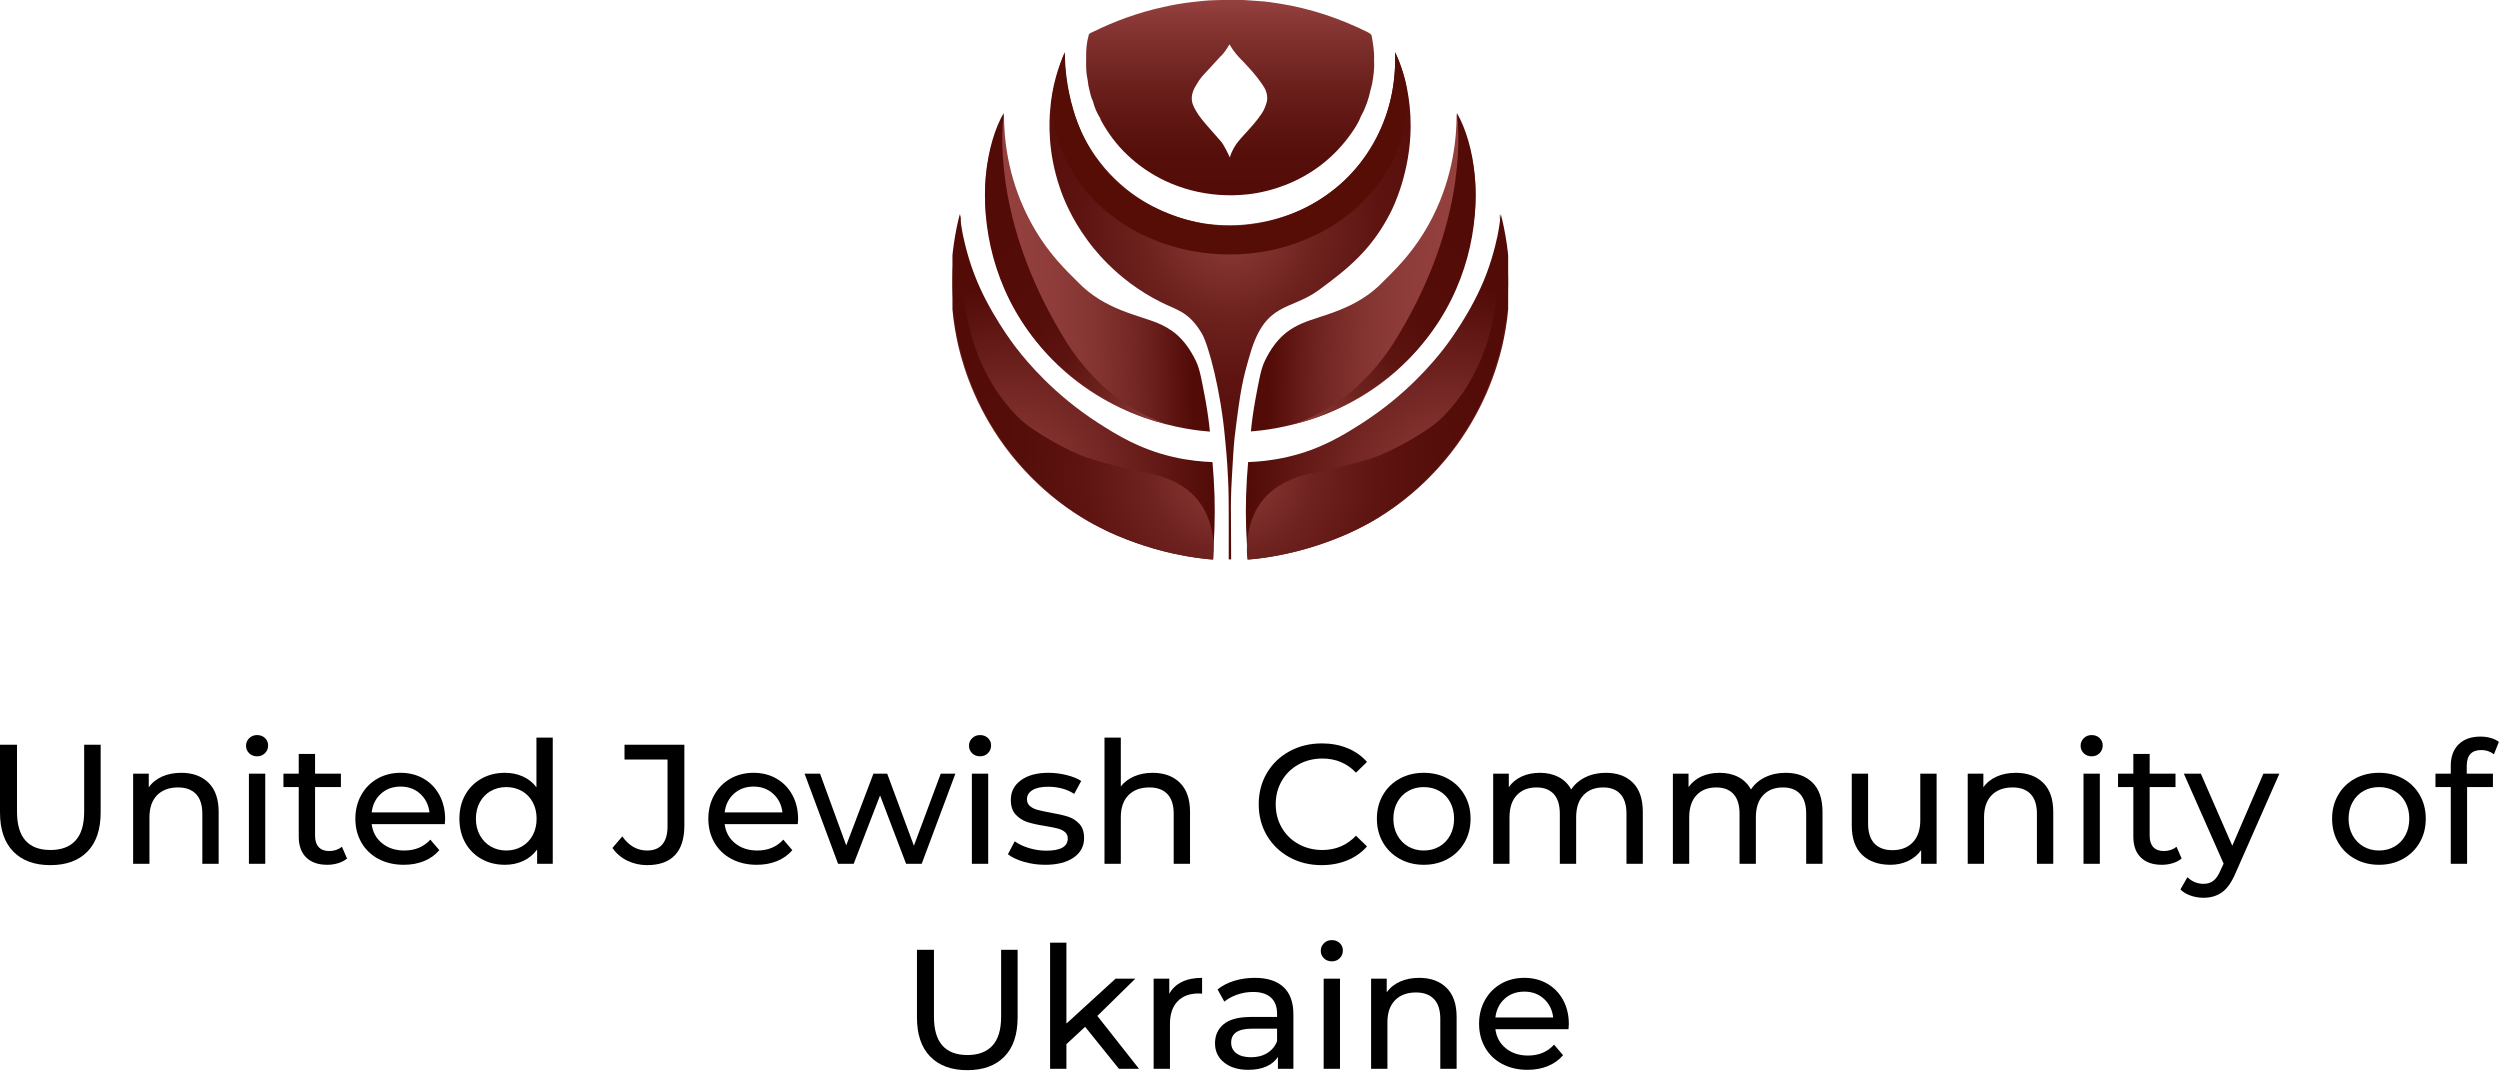 <?xml version="1.0" encoding="UTF-8" standalone="no"?><!DOCTYPE svg PUBLIC "-//W3C//DTD SVG 1.1//EN" "http://www.w3.org/Graphics/SVG/1.1/DTD/svg11.dtd"><svg width="100%" height="100%" viewBox="0 0 2083 892" version="1.1" xmlns="http://www.w3.org/2000/svg" xmlns:xlink="http://www.w3.org/1999/xlink" xml:space="preserve" xmlns:serif="http://www.serif.com/" style="fill-rule:evenodd;clip-rule:evenodd;stroke-linejoin:round;stroke-miterlimit:2;"><clipPath id="_clip1"><rect x="793.578" y="0" width="463.029" height="466.107"/></clipPath><g clip-path="url(#_clip1)"><g><path d="M1142.89,29.699c-0.154,-0.462 -0.615,-0.923 -0.923,-1.385c-0.923,-0.615 -1.847,-1.231 -2.77,-1.693c-11.541,-5.693 -23.544,-10.617 -35.701,-14.618c-12.002,-3.847 -24.313,-6.925 -36.777,-8.925c-5.848,-0.924 -11.695,-1.847 -17.543,-2.155c-5.693,-0.307 -11.233,-0.923 -16.927,-1.077c-6.617,-0.154 -13.233,0.154 -19.85,0.308c-6.31,0.154 -12.465,0.769 -18.774,1.539c-8.156,0.923 -16.311,2.308 -24.313,4.154c-20.466,4.463 -40.009,11.542 -58.783,20.774c-1.231,0.616 -2.924,0.924 -3.385,2.463c-1.693,6.001 -2.308,12.31 -2.155,18.465c0,3.847 -0.153,7.848 0.154,11.695c0.154,2.77 0.77,5.54 1.231,8.31c0.308,1.693 0.308,3.385 0.77,4.924c0.923,4.001 1.692,8.31 3.539,12.003c1.231,4.924 3.232,9.694 6.001,14.003c0.154,0.616 0.308,1.231 0.616,1.693c5.847,10.772 13.08,20.466 22.005,28.93c9.387,8.925 19.851,16.003 31.392,21.543c14.157,6.617 28.929,10.464 44.625,11.695c8.31,0.615 16.466,0.462 24.621,-0.462c10.618,-1.231 20.928,-3.847 30.931,-7.694c22.312,-8.771 40.47,-22.774 54.474,-42.317c3.385,-4.771 6.617,-9.695 8.771,-15.388c3.847,-6.771 6.155,-14.004 7.848,-21.544c0.461,-1.692 0.923,-3.385 1.231,-4.924c1.231,-6.617 2.154,-13.388 1.693,-20.158c0.307,-6.925 -0.924,-13.542 -2.001,-20.159Zm-106.64,82.942c-1.231,1.231 -2.154,2.616 -3.385,3.847c-3.539,4.001 -6.463,8.925 -8.156,14.619c-0.461,-1.077 -4.77,-10.156 -7.232,-13.08c-4.001,-4.616 -8.002,-9.233 -12.157,-13.849c-2,-2.155 -5.847,-7.079 -6.617,-8.31c-2.308,-3.693 -4.77,-7.232 -5.54,-11.541c-0.923,-5.54 1.539,-10.618 4.617,-15.234c0.308,-0.462 0.923,-1.539 1.231,-2.001c2.77,-4.154 6.155,-7.078 9.387,-10.771c2.616,-2.924 5.232,-5.694 7.848,-8.618c3.385,-2.923 5.693,-6.617 8.155,-10.771c3.232,5.693 7.079,10.156 11.541,14.464c2.616,2.924 5.386,5.694 7.848,8.618c2.616,3.077 5.079,6.155 7.387,9.54c1.539,2.155 3.077,4.463 3.847,7.079c0.769,2.462 1.077,4.924 0.615,7.54c-0.615,2.77 -2.308,7.54 -4.308,10.31c-4.155,6.309 -9.695,12.311 -15.081,18.158Z" style="fill:url(#_Linear2);fill-rule:nonzero;"/><path d="M1039.94,385.011c-0.769,8.772 -1.385,18.005 -1.692,27.545c-0.616,19.389 0.154,37.239 1.692,53.551c2.616,-0.154 6.31,-0.462 10.926,-1.077c-0,-0 16.158,-2.001 33.085,-6.617c33.7,-9.079 59.706,-24.16 59.706,-24.16c32.776,-18.927 53.704,-42.163 64.784,-56.166c27.237,-34.624 38.47,-69.401 43.24,-89.713c3.386,-14.773 9.233,-46.011 3.847,-84.635c-1.538,-10.464 -3.385,-19.081 -5.078,-25.39c-0.461,4.154 -1.077,9.54 -2.308,16.003c0,0 -3.078,16.773 -9.695,34.008c-11.695,31.084 -32.93,58.937 -35.392,62.014c-9.079,11.695 -31.392,38.625 -68.324,62.322c-15.234,9.695 -34.007,21.544 -61.86,28.007c-13.234,3.077 -24.621,4.001 -32.931,4.308Z" style="fill:url(#_Radial3);fill-rule:nonzero;"/><path d="M887.138,43.395c-0.154,9.54 0.462,22.62 4.155,37.701c2.308,9.54 7.694,31.391 24.775,53.55c22.928,30.007 52.473,41.856 63.553,45.703c8.002,2.77 30.776,9.848 60.475,6.463c17.081,-1.847 50.473,-8.771 79.249,-35.7c5.694,-5.386 20.62,-20.159 31.238,-44.318c11.849,-26.776 12.311,-50.935 11.695,-63.553c2.001,4.308 4.617,10.464 6.925,17.85c1.077,3.539 6.309,21.082 6.155,44.626c-0.308,37.701 -14.157,66.322 -16.773,71.401c-15.85,31.084 -35.7,46.933 -59.86,64.63c-23.851,17.388 -44.318,9.387 -57.09,53.089c-6.155,20.928 -8.002,28.776 -12.926,69.4c-0.769,6.002 -1.693,22.775 -2.308,33.547c-0.77,12.464 -0.923,23.082 -0.77,31.084c0,12.464 0.154,24.774 0.154,37.239l-2,-0l-0,-37.239c-0,-8.772 -0,-19.082 -0.616,-30.777c-0.769,-16.003 -2,-28.314 -2.462,-32.623c-3.539,-39.855 -13.695,-78.017 -19.389,-87.712c-11.079,-18.466 -20.928,-19.389 -33.7,-25.852c-38.624,-19.081 -58.783,-48.165 -61.399,-51.55c-14.003,-18.928 -20.62,-36.316 -23.082,-43.703c-10.464,-30.314 -8.925,-56.013 -8.155,-64.938c1.538,-20.466 7.232,-36.931 12.156,-48.318Z" style="fill:url(#_Radial4);fill-rule:nonzero;"/><path d="M887.292,44.01c0,5.848 0.308,14.311 1.847,24.006c1.385,8.925 5.847,36.47 22.312,61.398c31.084,47.242 86.79,56.167 93.406,57.244c37.855,5.54 67.247,-6.309 78.172,-11.233c31.392,-14.465 48.473,-36.47 53.089,-42.779c24.16,-32.931 25.852,-67.554 26.314,-78.787c0.154,-4.155 0.154,-7.695 0,-10.003c4.77,8.464 8.925,25.083 9.848,31.084c0.154,3.386 0.308,7.848 0,13.234c-0.153,2.308 -0.923,16.312 -5.539,30.469c-7.079,22.312 -20.928,38.162 -26.16,44.01c-23.852,26.621 -52.012,36.931 -62.63,40.624c-8.002,2.77 -41.856,14.004 -84.789,5.848c-30.16,-5.694 -50.319,-18.158 -54.627,-20.928c-9.233,-5.847 -30.007,-19.389 -45.242,-45.395c-4.001,-6.771 -14.618,-25.39 -16.619,-51.089c-0.308,-3.077 -0.308,-5.539 -0.308,-7.232c0,-8.617 7.079,-32.931 10.926,-40.471Z" style="fill:#550d06;fill-rule:nonzero;"/><path d="M1213.67,94.945c3.077,6.001 6.924,14.619 10.002,25.39c10.156,34.931 4.616,64.477 1.693,79.711c-10.311,52.012 -39.548,85.866 -47.088,94.329c-51.089,56.475 -119.258,63.861 -136.031,65.092c0.769,-8.156 2,-16.927 3.693,-26.314c3.231,-17.081 4.616,-25.698 8.002,-32.623c9.694,-20.004 21.235,-26.929 31.238,-31.237c16.003,-6.925 44.779,-11.08 67.246,-34.624c5.847,-6.155 26.006,-23.544 41.24,-53.858c17.542,-34.624 20.005,-67.246 20.005,-85.866Z" style="fill:url(#_Linear5);fill-rule:nonzero;"/><path d="M1213.83,94.022c2.77,21.235 6.31,98.176 -53.089,192.351c-9.848,15.542 -29.237,39.856 -58.321,56.167c-9.54,5.386 -18.158,8.771 -24.313,10.926c2.308,-0.616 5.386,-1.385 9.079,-2.462c2.308,-0.616 13.542,-3.847 26.468,-10.003c126.798,-60.629 130.337,-194.66 100.176,-246.979Z" style="fill:url(#_Linear6);fill-rule:nonzero;"/><path d="M1249.53,178.502c1.847,22.775 1.693,76.941 -13.849,116.489c-10.618,27.391 -25.391,44.625 -35.547,54.32c-10.618,10.156 -40.163,26.775 -55.705,32.007c-27.391,9.079 -55.551,12.772 -63.861,16.312c-4.924,2 -17.235,6.309 -26.775,17.08c-17.389,19.851 -15.081,45.703 -14.465,51.551c0.923,-0 2.308,-0.154 4.001,-0.308c9.079,-0.923 29.391,-3.385 54.782,-11.695c6.463,-2.154 17.696,-5.847 31.545,-12.618c25.545,-12.619 44.01,-27.853 55.705,-38.932c12.157,-11.541 28.007,-29.084 41.702,-53.397c5.694,-10.156 14.465,-27.545 20.928,-50.319c2.154,-7.541 7.54,-28.315 8.464,-55.705c0.615,-17.697 -0.924,-31.084 -1.539,-36.316c-1.231,-11.234 -3.386,-20.928 -5.386,-28.469Z" style="fill:url(#_Radial7);fill-rule:nonzero;"/><path d="M1010.24,385.011c0.77,8.772 1.385,18.005 1.693,27.545c0.616,19.389 -0.154,37.239 -1.693,53.551c-2.616,-0.154 -6.309,-0.462 -10.925,-1.077c-0,-0 -16.158,-2.001 -33.085,-6.617c-33.7,-9.079 -59.706,-24.16 -59.706,-24.16c-32.777,-18.927 -53.704,-42.163 -64.784,-56.166c-27.237,-34.624 -38.47,-69.401 -43.241,-89.713c-3.385,-14.773 -9.232,-46.011 -3.847,-84.635c1.539,-10.464 3.386,-19.081 5.078,-25.39c0.462,4.154 1.078,9.54 2.309,16.003c-0,0 3.077,16.773 9.694,34.008c11.695,31.084 32.931,58.937 35.393,62.014c9.079,11.695 31.392,38.625 68.323,62.322c15.235,9.695 34.008,21.544 61.861,28.007c13.233,3.077 24.775,4.001 32.93,4.308Z" style="fill:url(#_Radial8);fill-rule:nonzero;"/><path d="M836.511,94.945c-3.077,6.001 -6.925,14.619 -10.002,25.39c-10.156,34.931 -4.617,64.477 -1.693,79.711c10.31,52.166 39.548,86.02 47.242,94.483c51.088,56.475 119.258,63.861 136.031,65.092c-0.769,-8.156 -2.001,-16.927 -3.693,-26.314c-3.232,-17.081 -4.617,-25.698 -8.002,-32.623c-9.695,-20.004 -21.236,-26.929 -31.238,-31.238c-16.004,-6.924 -44.779,-11.079 -67.246,-34.623c-5.848,-6.155 -26.006,-23.544 -41.24,-53.858c-17.697,-34.778 -20.159,-67.4 -20.159,-86.02Z" style="fill:url(#_Linear9);fill-rule:nonzero;"/><path d="M836.357,94.022c-2.77,21.235 -6.309,98.176 53.089,192.351c9.849,15.542 29.238,39.856 58.321,56.167c9.541,5.386 18.158,8.771 24.314,10.926c-2.309,-0.616 -5.386,-1.385 -9.079,-2.462c-2.309,-0.616 -13.542,-3.847 -26.468,-10.003c-126.798,-60.629 -130.338,-194.66 -100.177,-246.979Z" style="fill:url(#_Linear10);fill-rule:nonzero;"/><path d="M800.657,178.502c-1.847,22.775 -1.693,76.941 13.849,116.489c10.618,27.391 25.391,44.625 35.547,54.32c10.618,10.156 40.163,26.775 55.705,32.007c27.391,9.079 55.551,12.772 63.861,16.312c4.924,2 17.234,6.309 26.775,17.08c17.389,19.851 15.08,45.703 14.465,51.551c-0.923,-0 -2.308,-0.154 -4.001,-0.308c-9.079,-0.923 -29.391,-3.385 -54.782,-11.695c-6.463,-2.154 -17.696,-5.847 -31.546,-12.618c-25.544,-12.619 -44.01,-27.853 -55.705,-38.932c-12.156,-11.541 -28.006,-29.084 -41.702,-53.397c-5.693,-10.156 -14.464,-27.545 -20.927,-50.319c-2.155,-7.541 -7.541,-28.315 -8.464,-55.705c-0.615,-17.697 0.923,-31.084 1.539,-36.316c1.231,-11.234 3.385,-20.928 5.386,-28.469Z" style="fill:url(#_Radial11);fill-rule:nonzero;"/></g></g><g><path d="M41.933,720.831c-13.222,-0 -23.516,-3.778 -30.883,-11.334c-7.367,-7.555 -11.05,-18.416 -11.05,-32.583l-0,-56.383l14.167,-0l-0,55.816c-0,21.25 9.302,31.875 27.908,31.875c9.067,0 16.008,-2.621 20.825,-7.862c4.817,-5.242 7.225,-13.246 7.225,-24.013l-0,-55.816l13.742,-0l-0,56.383c-0,14.261 -3.684,25.146 -11.05,32.654c-7.367,7.508 -17.661,11.263 -30.884,11.263Z" style="fill-rule:nonzero;"/><path d="M151.017,643.906c9.539,-0 17.118,2.762 22.737,8.287c5.62,5.525 8.429,13.624 8.429,24.296l0,43.208l-13.6,0l0,-41.65c0,-7.272 -1.747,-12.75 -5.241,-16.433c-3.495,-3.683 -8.5,-5.525 -15.017,-5.525c-7.367,-0 -13.175,2.149 -17.425,6.446c-4.25,4.297 -6.375,10.459 -6.375,18.487l0,38.675l-13.6,0l-0,-75.083l13.033,-0l0,11.333c2.739,-3.872 6.446,-6.847 11.121,-8.925c4.675,-2.078 9.988,-3.116 15.938,-3.116Z" style="fill-rule:nonzero;"/><path d="M207.4,644.614l13.6,-0l-0,75.083l-13.6,0l-0,-75.083Zm6.8,-14.45c-2.644,-0 -4.84,-0.85 -6.588,-2.55c-1.747,-1.7 -2.62,-3.778 -2.62,-6.233c-0,-2.456 0.873,-4.557 2.62,-6.305c1.748,-1.747 3.944,-2.62 6.588,-2.62c2.644,-0 4.84,0.826 6.587,2.479c1.748,1.653 2.621,3.707 2.621,6.162c0,2.55 -0.873,4.699 -2.621,6.446c-1.747,1.747 -3.943,2.621 -6.587,2.621Z" style="fill-rule:nonzero;"/><path d="M289.142,715.306c-1.984,1.7 -4.439,2.998 -7.367,3.895c-2.928,0.898 -5.95,1.346 -9.067,1.346c-7.555,0 -13.411,-2.03 -17.566,-6.091c-4.156,-4.062 -6.234,-9.87 -6.234,-17.425l0,-41.225l-12.75,-0l0,-11.192l12.75,-0l0,-16.433l13.6,-0l0,16.433l21.534,-0l-0,11.192l-21.534,-0l0,40.658c0,4.061 1.016,7.178 3.046,9.35c2.031,2.172 4.935,3.258 8.713,3.258c4.155,0 7.697,-1.18 10.625,-3.541l4.25,9.775Z" style="fill-rule:nonzero;"/><path d="M370.883,682.581c0,1.038 -0.094,2.408 -0.283,4.108l-60.917,-0c0.85,6.611 3.754,11.924 8.713,15.937c4.958,4.014 11.121,6.021 18.487,6.021c8.973,0 16.198,-3.022 21.675,-9.066l7.509,8.783c-3.4,3.967 -7.627,6.989 -12.68,9.067c-5.052,2.077 -10.695,3.116 -16.929,3.116c-7.933,0 -14.969,-1.629 -21.108,-4.887c-6.139,-3.259 -10.885,-7.816 -14.238,-13.671c-3.352,-5.856 -5.029,-12.467 -5.029,-19.833c0,-7.273 1.629,-13.837 4.888,-19.692c3.258,-5.856 7.744,-10.413 13.458,-13.671c5.714,-3.258 12.16,-4.887 19.338,-4.887c7.177,-0 13.576,1.629 19.195,4.887c5.62,3.258 10.012,7.815 13.175,13.671c3.164,5.855 4.746,12.561 4.746,20.117Zm-37.116,-27.2c-6.517,-0 -11.971,1.983 -16.363,5.95c-4.392,3.966 -6.965,9.161 -7.721,15.583l48.167,-0c-0.756,-6.328 -3.329,-11.499 -7.721,-15.513c-4.392,-4.013 -9.846,-6.02 -16.362,-6.02Z" style="fill-rule:nonzero;"/><path d="M460.558,614.581l0,105.116l-13.033,0l-0,-11.9c-3.022,4.156 -6.847,7.32 -11.475,9.492c-4.628,2.172 -9.728,3.258 -15.3,3.258c-7.272,0 -13.789,-1.605 -19.55,-4.816c-5.761,-3.212 -10.271,-7.721 -13.529,-13.53c-3.259,-5.808 -4.888,-12.49 -4.888,-20.045c0,-7.556 1.629,-14.214 4.888,-19.975c3.258,-5.762 7.768,-10.248 13.529,-13.459c5.761,-3.211 12.278,-4.816 19.55,-4.816c5.383,-0 10.342,1.015 14.875,3.045c4.533,2.031 8.311,5.03 11.333,8.996l0,-41.366l13.6,-0Zm-38.675,94.066c4.723,0 9.02,-1.109 12.892,-3.329c3.872,-2.219 6.894,-5.336 9.067,-9.35c2.172,-4.014 3.258,-8.618 3.258,-13.812c-0,-5.195 -1.086,-9.799 -3.258,-13.813c-2.173,-4.014 -5.195,-7.107 -9.067,-9.279c-3.872,-2.172 -8.169,-3.258 -12.892,-3.258c-4.816,-0 -9.137,1.086 -12.962,3.258c-3.825,2.172 -6.847,5.265 -9.067,9.279c-2.219,4.014 -3.329,8.618 -3.329,13.813c-0,5.194 1.11,9.798 3.329,13.812c2.22,4.014 5.242,7.131 9.067,9.35c3.825,2.22 8.146,3.329 12.962,3.329Z" style="fill-rule:nonzero;"/><path d="M539.183,720.831c-5.95,-0 -11.475,-1.252 -16.575,-3.755c-5.1,-2.502 -9.208,-6.02 -12.325,-10.554l8.217,-9.633c5.478,7.839 12.372,11.758 20.683,11.758c5.573,0 9.799,-1.7 12.679,-5.1c2.881,-3.4 4.321,-8.405 4.321,-15.016l0,-55.675l-35.841,-0l-0,-12.325l49.866,-0l0,67.291c0,10.956 -2.62,19.196 -7.862,24.721c-5.242,5.525 -12.963,8.288 -23.163,8.288Z" style="fill-rule:nonzero;"/><path d="M664.983,682.581c0,1.038 -0.094,2.408 -0.283,4.108l-60.917,-0c0.85,6.611 3.755,11.924 8.713,15.937c4.958,4.014 11.121,6.021 18.487,6.021c8.973,0 16.198,-3.022 21.675,-9.066l7.509,8.783c-3.4,3.967 -7.627,6.989 -12.679,9.067c-5.053,2.077 -10.696,3.116 -16.93,3.116c-7.933,0 -14.969,-1.629 -21.108,-4.887c-6.139,-3.259 -10.885,-7.816 -14.238,-13.671c-3.352,-5.856 -5.029,-12.467 -5.029,-19.833c0,-7.273 1.63,-13.837 4.888,-19.692c3.258,-5.856 7.744,-10.413 13.458,-13.671c5.714,-3.258 12.16,-4.887 19.338,-4.887c7.177,-0 13.576,1.629 19.196,4.887c5.619,3.258 10.011,7.815 13.174,13.671c3.164,5.855 4.746,12.561 4.746,20.117Zm-37.116,-27.2c-6.517,-0 -11.971,1.983 -16.363,5.95c-4.391,3.966 -6.965,9.161 -7.721,15.583l48.167,-0c-0.756,-6.328 -3.329,-11.499 -7.721,-15.513c-4.391,-4.013 -9.846,-6.02 -16.362,-6.02Z" style="fill-rule:nonzero;"/><path d="M796.025,644.614l-28.05,75.083l-13.033,0l-21.675,-56.95l-21.959,56.95l-13.033,0l-27.908,-75.083l12.891,-0l21.817,59.783l22.667,-59.783l11.475,-0l22.241,60.067l22.384,-60.067l12.183,-0Z" style="fill-rule:nonzero;"/><path d="M809.767,644.614l13.6,-0l-0,75.083l-13.6,0l-0,-75.083Zm6.8,-14.45c-2.645,-0 -4.841,-0.85 -6.588,-2.55c-1.747,-1.7 -2.621,-3.778 -2.621,-6.233c0,-2.456 0.874,-4.557 2.621,-6.305c1.747,-1.747 3.943,-2.62 6.588,-2.62c2.644,-0 4.84,0.826 6.587,2.479c1.747,1.653 2.621,3.707 2.621,6.162c-0,2.55 -0.874,4.699 -2.621,6.446c-1.747,1.747 -3.943,2.621 -6.587,2.621Z" style="fill-rule:nonzero;"/><path d="M870.825,720.547c-6.139,0 -12.042,-0.826 -17.708,-2.479c-5.667,-1.653 -10.106,-3.754 -13.317,-6.304l5.667,-10.767c3.305,2.361 7.319,4.25 12.041,5.667c4.723,1.417 9.492,2.125 14.309,2.125c11.9,-0 17.85,-3.4 17.85,-10.2c-0,-2.267 -0.803,-4.061 -2.409,-5.383c-1.605,-1.323 -3.612,-2.291 -6.021,-2.905c-2.408,-0.613 -5.831,-1.298 -10.27,-2.054c-6.045,-0.944 -10.98,-2.03 -14.805,-3.258c-3.825,-1.228 -7.106,-3.306 -9.845,-6.233c-2.739,-2.928 -4.109,-7.037 -4.109,-12.325c0,-6.8 2.834,-12.255 8.5,-16.363c5.667,-4.108 13.27,-6.162 22.809,-6.162c5.005,-0 10.011,0.613 15.016,1.841c5.006,1.228 9.114,2.881 12.325,4.959l-5.808,10.766c-6.139,-3.966 -13.364,-5.95 -21.675,-5.95c-5.761,0 -10.153,0.945 -13.175,2.834c-3.022,1.888 -4.533,4.391 -4.533,7.508c-0,2.455 0.85,4.392 2.55,5.808c1.7,1.417 3.801,2.456 6.304,3.117c2.503,0.661 6.021,1.417 10.554,2.267c6.044,1.038 10.932,2.148 14.662,3.329c3.731,1.18 6.919,3.187 9.563,6.021c2.644,2.833 3.967,6.8 3.967,11.9c-0,6.8 -2.905,12.207 -8.713,16.22c-5.808,4.014 -13.718,6.021 -23.729,6.021Z" style="fill-rule:nonzero;"/><path d="M960.358,643.906c9.539,-0 17.118,2.762 22.738,8.287c5.619,5.525 8.429,13.624 8.429,24.296l0,43.208l-13.6,0l0,-41.65c0,-7.272 -1.747,-12.75 -5.242,-16.433c-3.494,-3.683 -8.5,-5.525 -15.016,-5.525c-7.367,-0 -13.175,2.149 -17.425,6.446c-4.25,4.297 -6.375,10.459 -6.375,18.487l-0,38.675l-13.6,0l-0,-105.116l13.6,-0l-0,40.658c2.833,-3.589 6.54,-6.375 11.12,-8.358c4.581,-1.984 9.705,-2.975 15.371,-2.975Z" style="fill-rule:nonzero;"/><path d="M1101.17,720.831c-9.917,-0 -18.865,-2.196 -26.846,-6.588c-7.98,-4.392 -14.237,-10.436 -18.771,-18.133c-4.533,-7.697 -6.8,-16.363 -6.8,-25.996c0,-9.633 2.267,-18.299 6.8,-25.996c4.534,-7.697 10.814,-13.742 18.842,-18.133c8.028,-4.392 17,-6.588 26.917,-6.588c7.744,0 14.827,1.299 21.25,3.896c6.422,2.597 11.9,6.446 16.433,11.546l-9.208,8.925c-7.461,-7.839 -16.764,-11.758 -27.909,-11.758c-7.366,-0 -14.025,1.652 -19.975,4.958c-5.95,3.305 -10.601,7.862 -13.954,13.671c-3.353,5.808 -5.029,12.301 -5.029,19.479c0,7.178 1.676,13.671 5.029,19.479c3.353,5.808 8.004,10.365 13.954,13.671c5.95,3.305 12.609,4.958 19.975,4.958c11.05,0 20.353,-3.966 27.909,-11.9l9.208,8.925c-4.533,5.1 -10.035,8.972 -16.504,11.617c-6.47,2.644 -13.577,3.967 -21.321,3.967Z" style="fill-rule:nonzero;"/><path d="M1186.32,720.547c-7.461,0 -14.167,-1.653 -20.117,-4.958c-5.95,-3.306 -10.601,-7.863 -13.954,-13.671c-3.353,-5.808 -5.029,-12.396 -5.029,-19.762c-0,-7.367 1.676,-13.955 5.029,-19.763c3.353,-5.808 8.004,-10.342 13.954,-13.6c5.95,-3.258 12.656,-4.887 20.117,-4.887c7.461,-0 14.143,1.629 20.045,4.887c5.903,3.258 10.531,7.792 13.884,13.6c3.353,5.808 5.029,12.396 5.029,19.763c-0,7.366 -1.676,13.954 -5.029,19.762c-3.353,5.808 -7.981,10.365 -13.884,13.671c-5.902,3.305 -12.584,4.958 -20.045,4.958Zm-0,-11.9c4.816,0 9.137,-1.109 12.962,-3.329c3.825,-2.219 6.824,-5.336 8.996,-9.35c2.172,-4.014 3.258,-8.618 3.258,-13.812c0,-5.195 -1.086,-9.799 -3.258,-13.813c-2.172,-4.014 -5.171,-7.107 -8.996,-9.279c-3.825,-2.172 -8.146,-3.258 -12.962,-3.258c-4.817,-0 -9.138,1.086 -12.963,3.258c-3.825,2.172 -6.847,5.265 -9.067,9.279c-2.219,4.014 -3.329,8.618 -3.329,13.813c0,5.194 1.11,9.798 3.329,13.812c2.22,4.014 5.242,7.131 9.067,9.35c3.825,2.22 8.146,3.329 12.963,3.329Z" style="fill-rule:nonzero;"/><path d="M1338.04,643.906c9.444,-0 16.929,2.738 22.454,8.216c5.525,5.478 8.287,13.6 8.287,24.367l0,43.208l-13.6,0l0,-41.65c0,-7.272 -1.676,-12.75 -5.029,-16.433c-3.353,-3.683 -8.146,-5.525 -14.379,-5.525c-6.894,-0 -12.372,2.149 -16.433,6.446c-4.061,4.297 -6.092,10.459 -6.092,18.487l-0,38.675l-13.6,0l0,-41.65c-0,-7.272 -1.676,-12.75 -5.029,-16.433c-3.353,-3.683 -8.146,-5.525 -14.379,-5.525c-6.895,-0 -12.373,2.149 -16.434,6.446c-4.061,4.297 -6.091,10.459 -6.091,18.487l-0,38.675l-13.6,0l-0,-75.083l13.033,-0l-0,11.192c2.739,-3.873 6.328,-6.824 10.767,-8.855c4.439,-2.03 9.491,-3.045 15.158,-3.045c5.856,-0 11.05,1.18 15.583,3.541c4.534,2.361 8.028,5.809 10.484,10.342c2.833,-4.345 6.776,-7.745 11.829,-10.2c5.053,-2.456 10.743,-3.683 17.071,-3.683Z" style="fill-rule:nonzero;"/><path d="M1487.78,643.906c9.445,-0 16.929,2.738 22.455,8.216c5.524,5.478 8.287,13.6 8.287,24.367l-0,43.208l-13.6,0l-0,-41.65c-0,-7.272 -1.676,-12.75 -5.029,-16.433c-3.353,-3.683 -8.146,-5.525 -14.379,-5.525c-6.895,-0 -12.373,2.149 -16.434,6.446c-4.061,4.297 -6.091,10.459 -6.091,18.487l-0,38.675l-13.6,0l-0,-41.65c-0,-7.272 -1.677,-12.75 -5.03,-16.433c-3.352,-3.683 -8.145,-5.525 -14.379,-5.525c-6.894,-0 -12.372,2.149 -16.433,6.446c-4.061,4.297 -6.092,10.459 -6.092,18.487l0,38.675l-13.6,0l0,-75.083l13.034,-0l-0,11.192c2.739,-3.873 6.327,-6.824 10.766,-8.855c4.439,-2.03 9.492,-3.045 15.159,-3.045c5.855,-0 11.05,1.18 15.583,3.541c4.533,2.361 8.028,5.809 10.483,10.342c2.834,-4.345 6.777,-7.745 11.829,-10.2c5.053,-2.456 10.744,-3.683 17.071,-3.683Z" style="fill-rule:nonzero;"/><path d="M1613.58,644.614l0,75.083l-12.891,0l-0,-11.333c-2.739,3.872 -6.352,6.871 -10.838,8.996c-4.486,2.125 -9.373,3.187 -14.662,3.187c-10.011,0 -17.898,-2.762 -23.659,-8.287c-5.761,-5.525 -8.641,-13.671 -8.641,-24.438l-0,-43.208l13.6,-0l-0,41.65c-0,7.272 1.747,12.774 5.241,16.504c3.495,3.731 8.5,5.596 15.017,5.596c7.178,-0 12.844,-2.172 17,-6.517c4.156,-4.344 6.233,-10.483 6.233,-18.416l0,-38.817l13.6,-0Z" style="fill-rule:nonzero;"/><path d="M1679.6,643.906c9.539,-0 17.118,2.762 22.737,8.287c5.62,5.525 8.43,13.624 8.43,24.296l-0,43.208l-13.6,0l-0,-41.65c-0,-7.272 -1.748,-12.75 -5.242,-16.433c-3.494,-3.683 -8.5,-5.525 -15.017,-5.525c-7.366,-0 -13.175,2.149 -17.425,6.446c-4.25,4.297 -6.375,10.459 -6.375,18.487l0,38.675l-13.6,0l0,-75.083l13.034,-0l-0,11.333c2.739,-3.872 6.445,-6.847 11.12,-8.925c4.676,-2.078 9.988,-3.116 15.938,-3.116Z" style="fill-rule:nonzero;"/><path d="M1735.98,644.614l13.6,-0l0,75.083l-13.6,0l0,-75.083Zm6.8,-14.45c-2.644,-0 -4.84,-0.85 -6.587,-2.55c-1.747,-1.7 -2.621,-3.778 -2.621,-6.233c0,-2.456 0.874,-4.557 2.621,-6.305c1.747,-1.747 3.943,-2.62 6.587,-2.62c2.645,-0 4.841,0.826 6.588,2.479c1.747,1.653 2.621,3.707 2.621,6.162c-0,2.55 -0.874,4.699 -2.621,6.446c-1.747,1.747 -3.943,2.621 -6.588,2.621Z" style="fill-rule:nonzero;"/><path d="M1817.73,715.306c-1.983,1.7 -4.439,2.998 -7.367,3.895c-2.927,0.898 -5.95,1.346 -9.066,1.346c-7.556,0 -13.411,-2.03 -17.567,-6.091c-4.156,-4.062 -6.233,-9.87 -6.233,-17.425l-0,-41.225l-12.75,-0l-0,-11.192l12.75,-0l-0,-16.433l13.6,-0l-0,16.433l21.533,-0l0,11.192l-21.533,-0l-0,40.658c-0,4.061 1.015,7.178 3.046,9.35c2.03,2.172 4.934,3.258 8.712,3.258c4.156,0 7.697,-1.18 10.625,-3.541l4.25,9.775Z" style="fill-rule:nonzero;"/><path d="M1899.18,644.614l-36.408,82.592c-3.211,7.65 -6.965,13.033 -11.262,16.15c-4.298,3.116 -9.469,4.675 -15.513,4.675c-3.683,-0 -7.249,-0.591 -10.696,-1.771c-3.447,-1.181 -6.304,-2.904 -8.571,-5.171l5.809,-10.2c3.872,3.683 8.358,5.525 13.458,5.525c3.306,-0 6.068,-0.874 8.287,-2.621c2.22,-1.747 4.227,-4.746 6.021,-8.996l2.409,-5.241l-33.15,-74.942l14.166,-0l26.209,60.067l25.925,-60.067l13.316,-0Z" style="fill-rule:nonzero;"/><path d="M1982.2,720.547c-7.461,0 -14.167,-1.653 -20.117,-4.958c-5.95,-3.306 -10.601,-7.863 -13.954,-13.671c-3.353,-5.808 -5.029,-12.396 -5.029,-19.762c-0,-7.367 1.676,-13.955 5.029,-19.763c3.353,-5.808 8.004,-10.342 13.954,-13.6c5.95,-3.258 12.656,-4.887 20.117,-4.887c7.461,-0 14.143,1.629 20.046,4.887c5.903,3.258 10.53,7.792 13.883,13.6c3.353,5.808 5.029,12.396 5.029,19.763c0,7.366 -1.676,13.954 -5.029,19.762c-3.353,5.808 -7.98,10.365 -13.883,13.671c-5.903,3.305 -12.585,4.958 -20.046,4.958Zm-0,-11.9c4.817,0 9.137,-1.109 12.962,-3.329c3.825,-2.219 6.824,-5.336 8.996,-9.35c2.173,-4.014 3.259,-8.618 3.259,-13.812c-0,-5.195 -1.086,-9.799 -3.259,-13.813c-2.172,-4.014 -5.171,-7.107 -8.996,-9.279c-3.825,-2.172 -8.145,-3.258 -12.962,-3.258c-4.817,-0 -9.138,1.086 -12.963,3.258c-3.825,2.172 -6.847,5.265 -9.066,9.279c-2.22,4.014 -3.329,8.618 -3.329,13.813c-0,5.194 1.109,9.798 3.329,13.812c2.219,4.014 5.241,7.131 9.066,9.35c3.825,2.22 8.146,3.329 12.963,3.329Z" style="fill-rule:nonzero;"/><path d="M2067.48,624.922c-8.122,0 -12.183,4.392 -12.183,13.175l-0,6.517l21.817,-0l-0,11.192l-21.534,-0l0,63.891l-13.6,0l0,-63.891l-12.75,-0l0,-11.192l12.75,-0l0,-6.658c0,-7.462 2.173,-13.364 6.517,-17.709c4.344,-4.344 10.436,-6.516 18.275,-6.516c3.022,-0 5.856,0.377 8.5,1.133c2.644,0.755 4.911,1.842 6.8,3.258l-4.108,10.342c-3.117,-2.361 -6.611,-3.542 -10.484,-3.542Z" style="fill-rule:nonzero;"/><path d="M805.942,891.664c-13.223,-0 -23.517,-3.778 -30.884,-11.333c-7.366,-7.556 -11.05,-18.417 -11.05,-32.584l0,-56.383l14.167,-0l-0,55.817c-0,21.25 9.303,31.875 27.908,31.875c9.067,-0 16.009,-2.621 20.825,-7.863c4.817,-5.242 7.225,-13.246 7.225,-24.012l0,-55.817l13.742,-0l-0,56.383c-0,14.261 -3.683,25.146 -11.05,32.654c-7.367,7.509 -17.661,11.263 -30.883,11.263Z" style="fill-rule:nonzero;"/><path d="M904.117,855.539l-15.584,14.45l0,20.542l-13.6,-0l0,-105.117l13.6,-0l0,67.433l40.942,-37.4l16.433,0l-31.591,31.025l34.708,44.059l-16.717,-0l-28.191,-34.992Z" style="fill-rule:nonzero;"/><path d="M974.242,828.056c2.361,-4.345 5.855,-7.65 10.483,-9.917c4.628,-2.267 10.247,-3.4 16.858,-3.4l0,13.175c-0.755,-0.095 -1.794,-0.142 -3.116,-0.142c-7.367,0 -13.152,2.196 -17.355,6.588c-4.202,4.391 -6.304,10.648 -6.304,18.771l0,37.4l-13.6,-0l0,-75.084l13.034,0l-0,12.609Z" style="fill-rule:nonzero;"/><path d="M1045.5,814.739c10.389,-0 18.346,2.55 23.871,7.65c5.525,5.1 8.287,12.703 8.287,22.808l0,45.334l-12.891,-0l-0,-9.917c-2.267,3.494 -5.502,6.162 -9.705,8.004c-4.202,1.842 -9.184,2.763 -14.945,2.763c-8.406,-0 -15.135,-2.031 -20.188,-6.092c-5.053,-4.061 -7.579,-9.397 -7.579,-16.008c-0,-6.612 2.408,-11.924 7.225,-15.938c4.817,-4.014 12.467,-6.021 22.95,-6.021l21.533,0l0,-2.691c0,-5.856 -1.7,-10.342 -5.1,-13.459c-3.4,-3.116 -8.405,-4.675 -15.016,-4.675c-4.439,0 -8.784,0.732 -13.034,2.196c-4.25,1.464 -7.839,3.424 -10.766,5.879l-5.667,-10.2c3.872,-3.116 8.5,-5.501 13.883,-7.154c5.384,-1.653 11.098,-2.479 17.142,-2.479Zm-3.117,66.158c5.195,0 9.681,-1.157 13.459,-3.471c3.777,-2.313 6.516,-5.595 8.216,-9.845l0,-10.484l-20.966,0c-11.523,0 -17.284,3.872 -17.284,11.617c0,3.778 1.464,6.753 4.392,8.925c2.928,2.172 6.989,3.258 12.183,3.258Z" style="fill-rule:nonzero;"/><path d="M1102.88,815.447l13.6,0l0,75.084l-13.6,-0l-0,-75.084Zm6.8,-14.45c-2.644,0 -4.84,-0.85 -6.588,-2.55c-1.747,-1.7 -2.62,-3.778 -2.62,-6.233c-0,-2.456 0.873,-4.557 2.62,-6.304c1.748,-1.747 3.944,-2.621 6.588,-2.621c2.644,-0 4.84,0.826 6.587,2.479c1.748,1.653 2.621,3.707 2.621,6.163c0,2.55 -0.873,4.698 -2.621,6.445c-1.747,1.748 -3.943,2.621 -6.587,2.621Z" style="fill-rule:nonzero;"/><path d="M1182.49,814.739c9.539,-0 17.118,2.762 22.737,8.287c5.62,5.525 8.429,13.624 8.429,24.296l0,43.209l-13.6,-0l0,-41.65c0,-7.273 -1.747,-12.75 -5.241,-16.434c-3.495,-3.683 -8.5,-5.525 -15.017,-5.525c-7.367,0 -13.175,2.149 -17.425,6.446c-4.25,4.297 -6.375,10.46 -6.375,18.488l-0,38.675l-13.6,-0l-0,-75.084l13.033,0l0,11.334c2.739,-3.873 6.446,-6.848 11.121,-8.925c4.675,-2.078 9.988,-3.117 15.938,-3.117Z" style="fill-rule:nonzero;"/><path d="M1307.16,853.414c0,1.039 -0.094,2.408 -0.283,4.108l-60.917,0c0.85,6.611 3.754,11.924 8.713,15.938c4.958,4.014 11.121,6.021 18.487,6.021c8.973,-0 16.198,-3.023 21.675,-9.067l7.509,8.783c-3.4,3.967 -7.627,6.989 -12.68,9.067c-5.052,2.078 -10.695,3.117 -16.929,3.117c-7.933,-0 -14.969,-1.63 -21.108,-4.888c-6.139,-3.258 -10.885,-7.815 -14.238,-13.671c-3.352,-5.855 -5.029,-12.466 -5.029,-19.833c0,-7.272 1.629,-13.836 4.888,-19.692c3.258,-5.855 7.744,-10.412 13.458,-13.671c5.714,-3.258 12.16,-4.887 19.338,-4.887c7.177,-0 13.576,1.629 19.195,4.887c5.62,3.259 10.012,7.816 13.175,13.671c3.164,5.856 4.746,12.561 4.746,20.117Zm-37.116,-27.2c-6.517,-0 -11.971,1.983 -16.363,5.95c-4.392,3.967 -6.965,9.161 -7.721,15.583l48.167,0c-0.756,-6.328 -3.329,-11.498 -7.721,-15.512c-4.391,-4.014 -9.846,-6.021 -16.362,-6.021Z" style="fill-rule:nonzero;"/></g><defs><linearGradient id="_Linear2" x1="0" y1="0" x2="1" y2="0" gradientUnits="userSpaceOnUse" gradientTransform="matrix(9.87284e-15,161.236,-161.236,9.87284e-15,1024.73,1.712)"><stop offset="0" style="stop-color:#93403e;stop-opacity:1"/><stop offset="0.19" style="stop-color:#7f302d;stop-opacity:1"/><stop offset="0.5" style="stop-color:#661c18;stop-opacity:1"/><stop offset="0.77" style="stop-color:#570f0b;stop-opacity:1"/><stop offset="1" style="stop-color:#520b07;stop-opacity:1"/></linearGradient><radialGradient id="_Radial3" cx="0" cy="0" r="1" gradientUnits="userSpaceOnUse" gradientTransform="matrix(167.047,0,0,167.047,1206.65,404.236)"><stop offset="0" style="stop-color:#93403e;stop-opacity:1"/><stop offset="1" style="stop-color:#520b07;stop-opacity:1"/></radialGradient><radialGradient id="_Radial4" cx="0" cy="0" r="1" gradientUnits="userSpaceOnUse" gradientTransform="matrix(279.505,0,0,279.505,1025.39,191.215)"><stop offset="0" style="stop-color:#93403e;stop-opacity:1"/><stop offset="0.1" style="stop-color:#81322f;stop-opacity:1"/><stop offset="0.27" style="stop-color:#6c211d;stop-opacity:1"/><stop offset="0.45" style="stop-color:#5d1411;stop-opacity:1"/><stop offset="0.67" style="stop-color:#550d09;stop-opacity:1"/><stop offset="1" style="stop-color:#520b07;stop-opacity:1"/></radialGradient><linearGradient id="_Linear5" x1="0" y1="0" x2="1" y2="0" gradientUnits="userSpaceOnUse" gradientTransform="matrix(150.547,4.528,-4.528,150.547,1059.42,225.236)"><stop offset="0" style="stop-color:#520b07;stop-opacity:1"/><stop offset="0.25" style="stop-color:#6e221f;stop-opacity:1"/><stop offset="0.5" style="stop-color:#823330;stop-opacity:1"/><stop offset="0.76" style="stop-color:#8f3d3a;stop-opacity:1"/><stop offset="1" style="stop-color:#93403e;stop-opacity:1"/></linearGradient><linearGradient id="_Linear6" x1="0" y1="0" x2="1" y2="0" gradientUnits="userSpaceOnUse" gradientTransform="matrix(-147.961,143.566,-143.566,-147.961,1206.96,183.811)"><stop offset="0" style="stop-color:#520b07;stop-opacity:1"/><stop offset="0.33" style="stop-color:#550d09;stop-opacity:1"/><stop offset="0.55" style="stop-color:#5d1411;stop-opacity:1"/><stop offset="0.73" style="stop-color:#6c211d;stop-opacity:1"/><stop offset="0.9" style="stop-color:#81322f;stop-opacity:1"/><stop offset="1" style="stop-color:#93403e;stop-opacity:1"/></linearGradient><radialGradient id="_Radial7" cx="0" cy="0" r="1" gradientUnits="userSpaceOnUse" gradientTransform="matrix(241.215,0,0,241.215,1028.17,394.536)"><stop offset="0" style="stop-color:#93403e;stop-opacity:1"/><stop offset="0.08" style="stop-color:#863633;stop-opacity:1"/><stop offset="0.27" style="stop-color:#6f2320;stop-opacity:1"/><stop offset="0.48" style="stop-color:#5f1512;stop-opacity:1"/><stop offset="0.71" style="stop-color:#550e0a;stop-opacity:1"/><stop offset="1" style="stop-color:#520b07;stop-opacity:1"/></radialGradient><radialGradient id="_Radial8" cx="0" cy="0" r="1" gradientUnits="userSpaceOnUse" gradientTransform="matrix(-167.047,0,0,167.047,843.558,404.236)"><stop offset="0" style="stop-color:#93403e;stop-opacity:1"/><stop offset="1" style="stop-color:#520b07;stop-opacity:1"/></radialGradient><linearGradient id="_Linear9" x1="0" y1="0" x2="1" y2="0" gradientUnits="userSpaceOnUse" gradientTransform="matrix(-150.547,4.528,-4.528,-150.547,990.793,225.236)"><stop offset="0" style="stop-color:#520b07;stop-opacity:1"/><stop offset="0.25" style="stop-color:#6e221f;stop-opacity:1"/><stop offset="0.5" style="stop-color:#823330;stop-opacity:1"/><stop offset="0.76" style="stop-color:#8f3d3a;stop-opacity:1"/><stop offset="1" style="stop-color:#93403e;stop-opacity:1"/></linearGradient><linearGradient id="_Linear10" x1="0" y1="0" x2="1" y2="0" gradientUnits="userSpaceOnUse" gradientTransform="matrix(147.961,143.566,-143.566,147.961,843.25,183.811)"><stop offset="0" style="stop-color:#520b07;stop-opacity:1"/><stop offset="0.33" style="stop-color:#550d09;stop-opacity:1"/><stop offset="0.55" style="stop-color:#5d1411;stop-opacity:1"/><stop offset="0.73" style="stop-color:#6c211d;stop-opacity:1"/><stop offset="0.9" style="stop-color:#81322f;stop-opacity:1"/><stop offset="1" style="stop-color:#93403e;stop-opacity:1"/></linearGradient><radialGradient id="_Radial11" cx="0" cy="0" r="1" gradientUnits="userSpaceOnUse" gradientTransform="matrix(-241.215,0,0,241.215,1022.04,394.536)"><stop offset="0" style="stop-color:#93403e;stop-opacity:1"/><stop offset="0.08" style="stop-color:#863633;stop-opacity:1"/><stop offset="0.27" style="stop-color:#6f2320;stop-opacity:1"/><stop offset="0.48" style="stop-color:#5f1512;stop-opacity:1"/><stop offset="0.71" style="stop-color:#550e0a;stop-opacity:1"/><stop offset="1" style="stop-color:#520b07;stop-opacity:1"/></radialGradient></defs></svg>